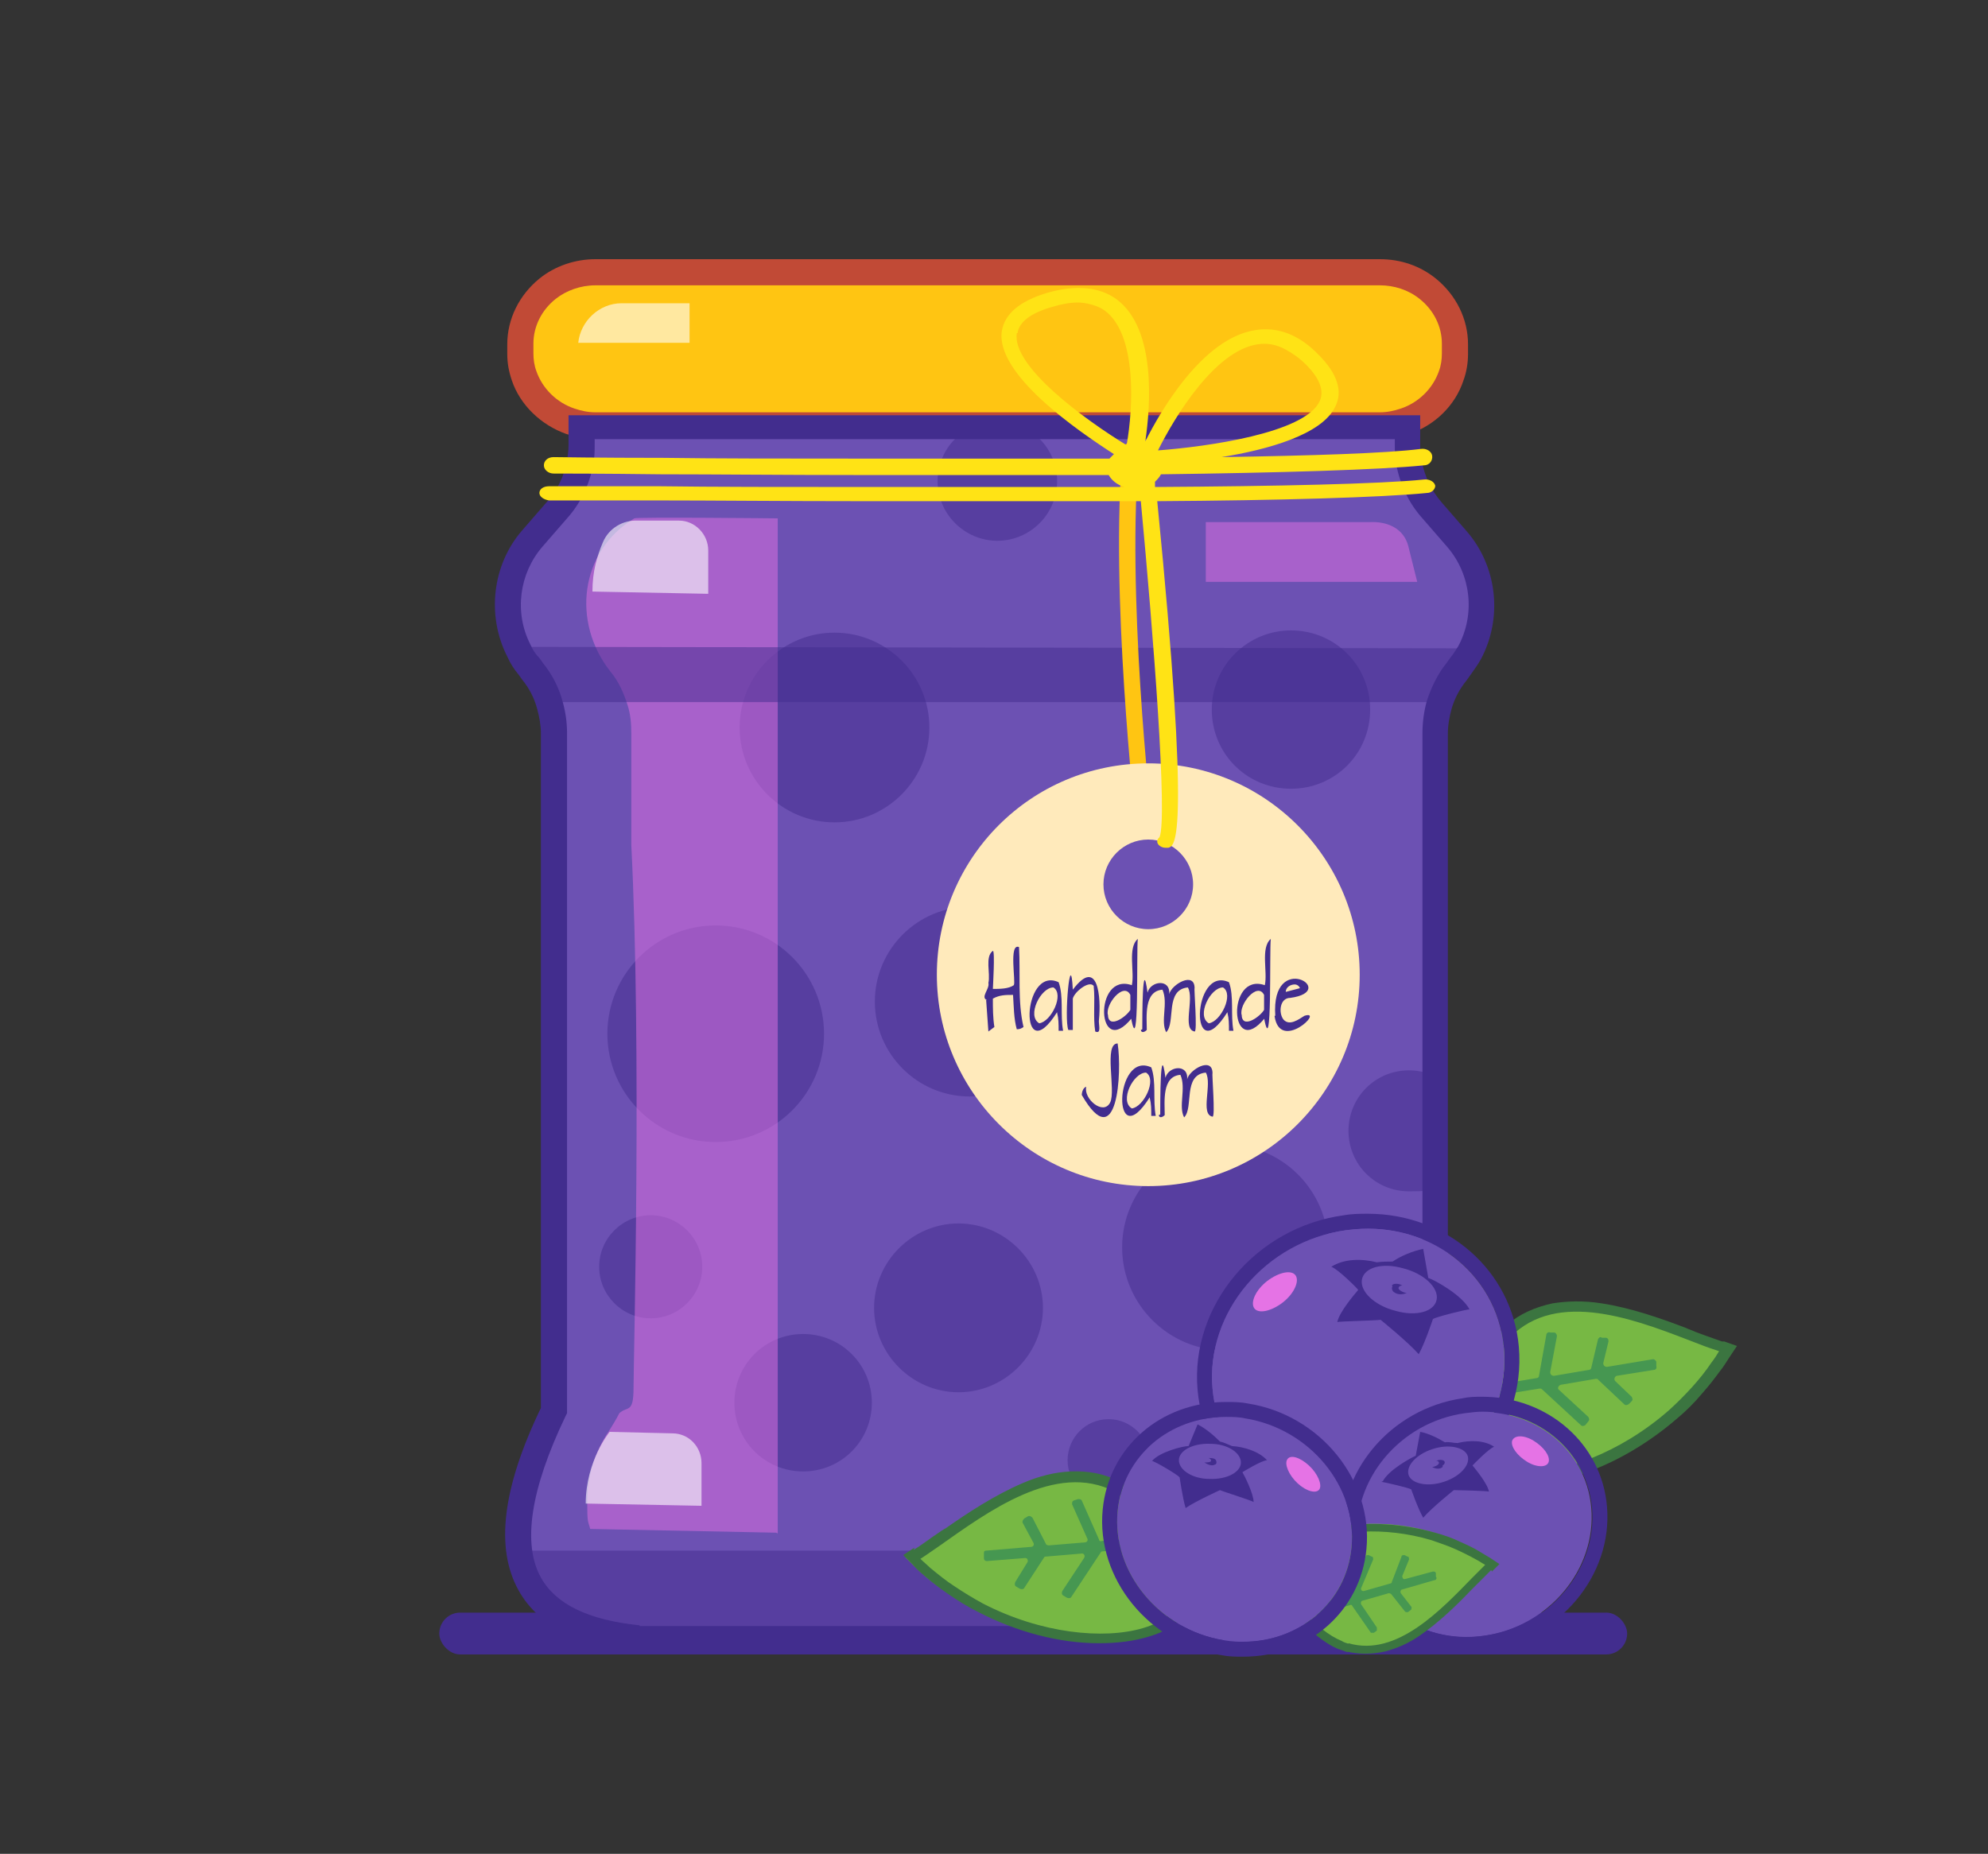 <svg xmlns="http://www.w3.org/2000/svg" id="Layer_1" data-name="Layer 1" viewBox="0 0 266.1 248.2"><rect x="0" y="0" width="266.1" height="248.2" fill="#333333" stroke="none"/><defs><style>      .cls-1 {        fill: #fff;        opacity: .6;      }      .cls-1, .cls-2, .cls-3, .cls-4, .cls-5, .cls-6, .cls-7, .cls-8, .cls-9, .cls-10, .cls-11, .cls-12, .cls-13 {        stroke-width: 0px;      }      .cls-2 {        fill: #77b844;      }      .cls-3, .cls-7 {        fill: #422d8e;      }      .cls-4 {        fill: #ffeabb;      }      .cls-5 {        fill: #c14a36;      }      .cls-6, .cls-9 {        fill: #e573e5;      }      .cls-7, .cls-9 {        opacity: .5;      }      .cls-8 {        fill: #ffe315;      }      .cls-10 {        fill: #ffc512;      }      .cls-11 {        fill: #3b7540;      }      .cls-12 {        fill: #6c51b3;      }      .cls-13 {        fill: #469751;      }    </style></defs><g><rect class="cls-3" x="58.8" y="215.9" width="159" height="5.6" rx="2.8" ry="2.8"></rect><path class="cls-12" d="M180.2,219.4h-94.7c-20.6-2-17.9-16.9-11.3-30.5v-90.7c0-1.3-.2-2.6-.5-3.8-.5-1.6-1.2-3.2-2.3-4.5l-.5-.7c-.5-.7-1-1.4-1.3-2.1-2.5-4.8-1.9-10.8,1.8-15l3.3-3.8c1.6-1.8,2.6-4,3.1-6.4.2-.8.2-1.6.2-2.4v-2.3h110.5v2.3c0,.8,0,1.6.2,2.4.4,2.4,1.5,4.6,3.1,6.4l3.3,3.8c3.7,4.2,4.3,10.4,1.7,15.2-.4.7-.8,1.3-1.2,1.9l-.5.7c-1,1.3-1.8,2.8-2.3,4.4-.4,1.2-.6,2.6-.6,3.9l-.3,89.8s16.4,29.8-11.6,31.3Z"></path><path class="cls-7" d="M139.6,175.1c0,6.2-5.1,11.3-11.3,11.3s-11.3-5.1-11.3-11.3,5.1-11.3,11.3-11.3,11.3,5.1,11.3,11.3ZM111.7,84.7c-7,0-12.7,5.7-12.7,12.7s5.7,12.7,12.7,12.7,12.7-5.7,12.7-12.7-5.7-12.7-12.7-12.7ZM164,153.2c-7.6,0-13.8,6.2-13.8,13.8s6.2,13.8,13.8,13.8,13.8-6.2,13.8-13.8-6.2-13.8-13.8-13.8ZM95.8,123.9c-8,0-14.5,6.5-14.5,14.5s6.5,14.5,14.5,14.5,14.5-6.5,14.5-14.5-6.5-14.5-14.5-14.5ZM107.5,178.6c-5.1,0-9.2,4.1-9.2,9.2s4.1,9.2,9.2,9.2,9.2-4.1,9.2-9.2-4.1-9.2-9.2-9.2ZM172.8,84.4c-5.8,0-10.6,4.7-10.6,10.6s4.7,10.6,10.6,10.6,10.6-4.7,10.6-10.6-4.7-10.6-10.6-10.6ZM129.8,121.4c-7,0-12.7,5.7-12.7,12.7s5.7,12.7,12.7,12.7,12.7-5.7,12.7-12.7-5.7-12.7-12.7-12.7ZM192.7,144.4c-1.2-.7-2.6-1.1-4.1-1.1-4.5,0-8.1,3.6-8.1,8.1s3.6,8.1,8.1,8.1,2.9-.4,4.1-1.1v-14ZM87.1,162.7c-3.8,0-6.9,3.1-6.9,6.9s3.1,6.9,6.9,6.9,6.9-3.1,6.9-6.9-3.1-6.9-6.9-6.9ZM148.4,190c-3.1,0-5.5,2.5-5.5,5.5s2.5,5.5,5.5,5.5,5.5-2.5,5.5-5.5-2.5-5.5-5.5-5.5ZM133.5,56.4c-4.4,0-8,3.6-8,8s3.6,8,8,8,8-3.6,8-8-3.6-8-8-8Z"></path><path class="cls-9" d="M104.1,205.3V69.4s-18.9-.2-19.2,0c-7.3,4.4-8.4,13.9-3.2,20.5,1.1,1.3,1.8,2.9,2.3,4.5.4,1.2.5,2.5.5,3.8v14.9c1.4,27.6.3,69.2.3,72.7s-.8,2.4-1.9,3.4c-.4.8-.9,1.6-1.4,2.4-1.9,2.8-2.9,6.1-2.9,9.3s.1,2.6.4,3.8l24.9.5Z"></path><path class="cls-10" d="M194.8,47.1v1.3c0,1-.2,2-.5,3-1,2.9-3.3,5.1-6.2,6.1-1.1.4-2.2.6-3.4.6h-105c-1.2,0-2.3-.2-3.4-.6-2.9-1-5.3-3.3-6.2-6.1-.3-.9-.5-1.9-.5-3v-1.3c0-3,1.4-5.6,3.6-7.4,1.7-1.4,4-2.2,6.4-2.2h105c2.4,0,4.7.8,6.4,2.2,2.2,1.8,3.6,4.4,3.6,7.4Z"></path><path class="cls-5" d="M184.7,58.7h-105c-1.3,0-2.7-.2-3.9-.6-3.4-1.2-6.2-3.9-7.3-7.2-.4-1.2-.6-2.3-.6-3.5v-1.3c0-3.4,1.6-6.6,4.3-8.8,2.1-1.7,4.8-2.6,7.5-2.6h105c2.8,0,5.4.9,7.5,2.6,2.7,2.2,4.3,5.4,4.3,8.8v1.3c0,1.2-.2,2.4-.6,3.5-1.1,3.4-3.9,6.1-7.3,7.2-1.3.4-2.6.6-3.9.6ZM79.7,38.2c-2,0-3.9.7-5.3,1.8-1.9,1.5-3,3.7-3,6v1.3c0,.8.1,1.6.4,2.4.8,2.3,2.7,4.2,5.1,5,.9.3,1.8.5,2.8.5h105c1,0,1.9-.2,2.8-.5,2.4-.8,4.3-2.7,5.1-5,.3-.8.4-1.6.4-2.4v-1.3c0-2.3-1.1-4.5-3-6-1.5-1.2-3.4-1.8-5.3-1.8h-105Z"></path><path class="cls-7" d="M196.9,207.6s-4.2,10.8-11.1,10.7h-104.8c-6.8.2-10.8-10.7-10.8-10.7h126.8ZM68.2,86.6s.9,1.5,1.4,2.1l.6.7c1.1,1.3,2.4,4.6,2.4,4.6h120.2c0-.1,1.3-3.2,2.4-4.6l.6-.7c.5-.6,1.3-1.9,1.3-1.9l-128.8-.2Z"></path><path class="cls-3" d="M180.2,221.1h-94.9c-8-.8-13.3-3.5-15.9-8.2-3.1-5.6-2.2-13.6,3-24.4v-90.3c0-1.1-.2-2.2-.5-3.3-.4-1.5-1.1-2.8-2-3.9l-.5-.7c-.6-.7-1.1-1.5-1.5-2.4-2.8-5.5-2-12.3,2-16.9l3.3-3.8c1.4-1.5,2.3-3.5,2.7-5.5.1-.7.2-1.4.2-2.1v-4h114v4c0,.7,0,1.4.2,2.1.4,2.1,1.3,4,2.7,5.6l3.3,3.8c4.1,4.7,4.9,11.6,1.9,17.2-.4.7-.9,1.4-1.4,2.1l-.5.7c-.9,1.1-1.6,2.4-2,3.8-.3,1.1-.5,2.2-.5,3.4v90.2c1.4,2.6,8.3,16.6,3,25.5-2.8,4.8-8.4,7.2-16.6,7.2ZM85.6,217.7h94.6c6.9,0,11.5-1.8,13.7-5.5,4.7-8-3.2-22.3-3.3-22.5l-.2-.4v-91.1c0-1.5.2-3,.6-4.4.6-1.8,1.4-3.5,2.6-5l.5-.7c.4-.5.8-1.1,1.1-1.6,2.3-4.3,1.7-9.6-1.5-13.3l-3.3-3.8c-1.8-2-3-4.5-3.5-7.2-.2-.9-.2-1.8-.2-2.8v-.6h-107.1v.6c0,.9,0,1.9-.2,2.8-.5,2.7-1.7,5.2-3.5,7.2l-3.3,3.8c-3.1,3.6-3.8,8.8-1.6,13.1.3.7.7,1.3,1.2,1.8l.5.7c1.2,1.5,2.1,3.2,2.6,5.1.4,1.4.6,2.8.6,4.2v91.1l-.2.4c-4.7,9.8-5.8,17.1-3.3,21.6,2,3.6,6.4,5.7,13.2,6.4Z"></path><path class="cls-1" d="M93.9,195.8v5.8l-15.5-.3c0-5.7,3.2-9.6,3.2-9.6l8.4.2c2.2,0,3.9,1.8,3.9,4ZM90.8,69.7h-5.4c-2-.1-3.9,1-4.7,2.9s-1.4,3.9-1.4,6.6l15.5.3v-5.8c0-2.2-1.8-4-3.9-4ZM92.3,45.9v-5.3h-9.1c-3,0-5.5,2.4-5.8,5.3h14.8Z"></path><path class="cls-9" d="M161.4,69.9v8h28.3l-1.2-4.8c-.6-2.3-2.7-3.3-5.1-3.2h-22Z"></path><path class="cls-9" d="M161.4,193v8h28.3l-1.2-4.8c-.6-2.3-2.7-3.3-5.1-3.2h-22Z"></path><path class="cls-10" d="M153.1,110.9c-.6,0-1.1-.3-1.1-.8,0-.3-3.5-31.2-1.7-50,0-.5.6-.9,1.2-.8.6,0,1.1.5,1,.9-1.8,18.6,1.6,49.4,1.7,49.7,0,.5-.4.9-1,.9,0,0,0,0,0,0Z"></path><path class="cls-4" d="M153.7,102.2c-15.7,0-28.3,12.7-28.3,28.3s12.7,28.3,28.3,28.3,28.3-12.7,28.3-28.3-12.7-28.3-28.3-28.3ZM153.7,124.4c-3.3,0-6-2.7-6-6s2.7-6,6-6,6,2.7,6,6-2.7,6-6,6Z"></path><path class="cls-3" d="M132.1,133.9c-.9-.4.4-1.5.2-2.3.3-1.3-.5-3.5.6-4.3.3,0,0,4.9,0,5.1.9,0,2.1,0,2.8-.5.3-.4-.7-5.7.7-5.1.2,3.5-.2,7.3.6,10.7-.3.2-.5.3-.9.3-.4-1.4-.4-3.1-.5-4.6-1,0-1.8,0-2.7.5,0,1.3,0,2.5.2,3.8l-.8.6-.3-4.2ZM141.5,135.5c-5.1,8.1-4.8-6.3.2-4,.7,1.9.2,4.4.6,6.5h-.6c0-.9,0-1.6-.2-2.4ZM141,132.2c-1.7,0-3.6,3.8-1.9,4.8,1.6-.2,3.4-3.9,1.9-4.8ZM146.4,132c-.6-.8-2.6.8-2.8,1.7,0,0,0,4.2,0,4.2h-.6c-.6-1.5.3-11.4.6-5.4,3.4-4.5,3.8,1.1,3.5,4-.1.6.4,2-.5,1.6-.3-1.9,0-4.1-.2-6ZM151.5,136.3c-4.7,5.8-5.2-6.2,0-4.4.4-1.8-.6-5,.8-6.2-.2,1.5.2,16.5-.9,10.6ZM148.3,135.8c0,2.1,2.5.3,3-.6,0,0,0-2,0-2-.9-1.8-3.4,1.3-3,2.7ZM152.9,137.8c0-1.4,0-10.2.7-4.9.4-1.6,3.1-1.9,2.9.2.3-1.3,3.4-3.1,3.4-.8-.1,0,.4,5.9,0,5.8-1.7-.3,0-4.4-.9-5.9-3.1.3-1.6,4.7-2.9,6-.8-1.5.3-3.9-.5-5.7-2.5.2-2.1,3.6-2.1,5.4-.2.2-.7.5-.8,0ZM164.3,135.5c-5.1,8.1-4.8-6.3.2-4,.7,1.9.2,4.4.6,6.5h-.6c0-.9,0-1.6-.2-2.4ZM163.7,132.2c-1.7,0-3.6,3.8-1.9,4.8,1.6-.2,3.4-3.9,1.9-4.8ZM169.3,136.3c-4.7,5.8-5.2-6.2,0-4.4.4-1.8-.6-5,.8-6.2-.2,1.5.2,16.5-.9,10.6ZM166.2,135.8c0,2.1,2.5.3,3-.6,0,0,0-2,0-2-.9-1.8-3.4,1.3-3,2.7ZM170.7,136c-.6-8.9,8.7-3.3,2-2.4-1.4,0-1.6,2-.9,2.9.8.9,2,0,2.8-.5,2.8-.9-3.3,5-4,0ZM173.3,131.8c-.6,0-1.2.4-1.2,1l1.9-.5c-.1-.3-.4-.5-.7-.5ZM144.8,146.6c0-.4.2-1,.6-1.1-.4,1.6,2.3,3.9,3.2,2.1.8-1.6-.9-7.9,1-7.9.6,3.8,0,15.2-4.8,6.9ZM153.9,146.9c-5.1,8.1-4.8-6.3.2-4,.7,1.9.2,4.4.6,6.5h-.6c0-.9,0-1.6-.2-2.4ZM153.4,143.6c-1.7,0-3.6,3.8-1.9,4.8,1.6-.2,3.4-3.9,1.9-4.8ZM155.3,149.2c0-1.4,0-10.2.7-4.9.4-1.6,3.1-1.9,2.9.2.3-1.3,3.4-3.1,3.4-.8-.1,0,.4,5.9,0,5.8-1.7-.3,0-4.4-.9-5.9-3.1.3-1.6,4.7-2.9,6-.8-1.5.3-3.9-.5-5.7-2.5.2-2.1,3.6-2.1,5.4-.2.2-.7.5-.8,0Z"></path><path class="cls-8" d="M192.1,65c-.1-.5-.8-.9-1.5-.8-5.9.6-19.7.9-36,1,0-.2,0-.4,0-.7.3-.3.6-.6.8-1,15.8-.2,29.3-.6,35.2-1.2.7,0,1.2-.6,1.1-1.3-.1-.6-.8-1-1.5-.9-4.7.6-14.6.9-26.7,1.1,6.2-1,13.4-3,15.2-6.7,1.1-2.1.3-4.5-2.2-7-2.6-2.7-5.5-3.8-8.5-3.3-7,1.1-12.6,10.7-14.7,14.9.7-4.7,1.5-15-3.8-19-2.3-1.7-5.5-2-9.3-.9-3.7,1.1-5.7,2.8-6.1,5.1-.9,5.8,10.2,13.4,15,16.5-.2.2-.4.4-.6.6-11.1,0-22.9,0-33.8,0-9.8,0-18.8,0-25.8-.1-8.8,0-14.5-.1-14.8-.1-.8,0-1.3.5-1.3,1.1,0,.6.6,1.1,1.3,1.1.9,0,6.3,0,14.4.1,7.2,0,16.4.1,26.5.1,3.4,0,6.9,0,10.5,0,7.6,0,15.4,0,22.9,0,.4.7,1.1,1.3,2.1,1.6-11.5,0-23.9,0-35.3,0-10.2,0-19.7,0-27-.1-8.8,0-14.4,0-14.7,0-.8,0-1.3.4-1.3.9,0,.5.6.9,1.3,1,.9,0,6.2,0,14.3,0,7.4,0,17.1.1,27.7.1,3.2,0,6.6,0,9.9,0,9.1,0,18.5,0,27.3,0,1.7,18.1,3.6,42.5,2.5,45-.3.2-.4.6-.2.9.2.3.6.5,1,.5s.3,0,.4,0c.9-.3,3-.9-1.5-46.4,16.2-.1,30.1-.5,36.1-1.1.7,0,1.2-.6,1.1-1.1ZM168.3,46.1c1.3-.2,2.5,0,3.8.7.9.5,1.8,1.1,2.7,2,1.9,1.9,2.5,3.6,1.8,5-2.1,4.2-15,6-21.6,6.5,2.3-4.6,7.6-13.3,13.3-14.2ZM136.2,44.6c.2-1.5,1.8-2.7,4.6-3.5,1.3-.4,2.5-.6,3.5-.6s2.7.4,3.6,1.1c4.3,3.2,3.8,13,2.9,18-5.4-3.3-15.4-10.5-14.7-15Z"></path></g><g><g><path class="cls-2" d="M127.1,213.4c5.3,3.6,11.7,5.9,17.8,6.4,2.8.2,5.4,0,7.6-.5,2.3-.6,4.2-1.5,5.3-2.8,1.2-1.3,1.7-2.9,1.5-4.6,0-.3,0-.6-.2-1h0c0,0-.1-.2-.1-.2-.4-1.3-1.1-2.7-2.2-4.1h0c-1.7-3.2-3.7-5.5-5.9-7.1s-4.3-2.1-6.7-2.2c-2.1,0-4.3.4-6.7,1.3-4.3,1.6-8.4,4.6-11.8,6.9-1.2.8-2.3,1.6-3.3,2.2l-1.2.8,1,1c1.4,1.4,3,2.7,4.7,3.8h0Z"></path><path class="cls-13" d="M154.2,206.2v.6c0,.2,0,.4-.3.4l-6.3.5c-.1,0-.2,0-.3.2l-3.9,5.9c-.1.2-.4.2-.6.1l-.5-.3c-.2-.1-.2-.4-.1-.6l2.9-4.4c.2-.3,0-.7-.4-.6l-4.7.4c-.1,0-.2,0-.3.2l-2.6,4c-.1.2-.4.2-.6.1l-.5-.3c-.2-.1-.2-.4-.1-.6l1.6-2.6c.2-.3,0-.7-.4-.6l-5,.4c-.2,0-.4-.1-.4-.4v-.6c0-.2,0-.4.3-.4l6-.5c.3,0,.5-.3.3-.6l-1.4-2.6c-.1-.2,0-.4.2-.6l.5-.3c.2-.1.4,0,.6.2l1.8,3.5c0,.1.2.2.4.2l4.8-.4c.3,0,.5-.3.3-.6l-2-4.5c0-.2,0-.4.2-.5l.6-.2c.2,0,.4,0,.5.2l2.3,5.2c0,.2.2.3.4.2l6.1-.5c.2,0,.4.1.4.4Z"></path><path class="cls-11" d="M122.3,207.5c1-.6,2-1.4,3.2-2.2.3-.2.7-.5,1.1-.7,3-2.1,6.5-4.4,10.2-6,2.3-1,4.4-1.5,6.5-1.6,2.4-.1,4.6.3,6.6,1.4l-.7,1.3c-7.9-4.1-17.1,2.8-23.5,7.3-.9.6-1.7,1.2-2.5,1.7.4.4.9.8,1.3,1.2,1.1.9,2.2,1.8,3.3,2.5,1.2.8,2.5,1.6,3.8,2.3,15.5,8,33.3,3.3,24.4-7.6,0,0,0,0,0,0-1.7-3.2-3.6-5.3-5.6-6.7-.4-.3-.8-.5-1.2-.7,0,0,0,0,0,0l.5-1,.2-.3h0c.5.2.9.5,1.4.8,1.1.8,2.2,1.8,3.2,2.9,1,1.2,2,2.6,2.8,4.2,1.1,1.4,1.9,2.8,2.3,4.2l.8,1.4-.6-.4s0,0,0,0c.2,1.7-.2,3.4-1.3,4.7-1,1.3-2.6,2.3-4.7,2.9-1.9.6-4.2.9-6.7.9-5.3,0-11-1.5-16.2-4.2-1.4-.7-2.7-1.5-4-2.4-1-.7-2.1-1.5-3-2.3-.6-.5-1.2-1-1.7-1.6l-1.3-1.3,1.5-1Z"></path></g><g><path class="cls-2" d="M227.4,186.4c-4.3,4.8-9.9,8.6-15.7,10.5-2.6.9-5.2,1.4-7.5,1.4-2.4,0-4.4-.5-5.9-1.5-1.4-1-2.3-2.4-2.6-4.1,0-.3,0-.7,0-1h0c0,0,0-.2,0-.2,0-1.4.4-2.9,1.2-4.5h0c.9-3.5,2.3-6.3,4.1-8.3s3.6-3.1,6-3.7c2-.6,4.2-.7,6.8-.4,4.6.5,9.3,2.4,13.1,3.9,1.3.5,2.6,1,3.7,1.4l1.3.5-.8,1.2c-1.1,1.7-2.3,3.3-3.6,4.8h0Z"></path><path class="cls-13" d="M199.3,186v.6c.1.2.3.4.6.3l6.2-1c.1,0,.2,0,.3.1l5.2,4.8c.2.2.4.1.6,0l.4-.5c.2-.2.1-.4,0-.6l-3.9-3.6c-.3-.2-.1-.6.2-.7l4.7-.8c.1,0,.3,0,.3.1l3.5,3.3c.2.2.4.1.6,0l.4-.4c.2-.2.1-.4,0-.6l-2.2-2.1c-.2-.2-.1-.6.2-.7l5-.8c.2,0,.4-.2.3-.5v-.6c-.1-.2-.3-.4-.6-.3l-6,1c-.3,0-.5-.2-.5-.5l.7-2.9c0-.2,0-.4-.3-.5h-.6c-.2-.2-.4,0-.5.2l-.9,3.8c0,.2-.2.3-.3.3l-4.7.8c-.3,0-.5-.2-.5-.5l.9-4.8c0-.2-.1-.4-.3-.5h-.6c-.2-.1-.4,0-.5.2l-1,5.6c0,.2-.2.3-.3.3l-6,1c-.2,0-.4.2-.3.5Z"></path><path class="cls-11" d="M230.5,179.6c-1.1-.4-2.3-.8-3.6-1.3-.4-.2-.8-.3-1.2-.5-3.4-1.3-7.4-2.7-11.3-3.3-2.5-.4-4.7-.3-6.6,0-2.3.5-4.4,1.4-6.1,2.9l1,1.1c6.6-5.9,17.3-1.4,24.6,1.4,1,.4,1.9.7,2.8,1-.3.5-.6,1-1,1.5-.8,1.2-1.7,2.3-2.6,3.3-1,1.1-2.1,2.2-3.1,3.1-13.1,11.5-31.5,11.3-25.5-1.5,0,0,0,0,0,0,.9-3.5,2.2-6,3.8-7.8.3-.4.7-.7,1-1,0,0,0,0,0,0l-.7-.8-.2-.3h0c-.4.4-.8.7-1.1,1.1-.9,1-1.7,2.2-2.4,3.6-.7,1.4-1.3,3-1.7,4.8-.7,1.7-1.1,3.2-1.2,4.6l-.4,1.6.4-.5s0,0,0,0c.2,1.8,1,3.2,2.4,4.3,1.3,1,3.1,1.6,5.3,1.7,2,.1,4.3-.1,6.7-.7,5.1-1.3,10.3-4.2,14.7-8,1.2-1,2.3-2.1,3.3-3.3.8-.9,1.6-1.9,2.4-3,.5-.6.9-1.3,1.3-1.9l1-1.5-1.7-.6Z"></path></g><g><path class="cls-3" d="M183.1,164.5c9.5,0,17.4,6.7,18.2,16,.9,10.2-7.1,19.7-17.9,21.2-1,.1-1.9.2-2.9.2-9.5,0-17.4-6.7-18.2-16-.9-10.2,7.1-19.7,17.9-21.2,1-.1,1.9-.2,2.9-.2M183.1,162.5h0c-1,0-2.1,0-3.2.2-11.8,1.6-20.6,12.1-19.6,23.4.9,10.2,9.6,17.8,20.2,17.8s2.1,0,3.2-.2c11.8-1.6,20.6-12.1,19.6-23.4-.9-10.2-9.6-17.8-20.2-17.8h0Z"></path><path class="cls-12" d="M201.3,180.5c.9,10.2-7.1,19.7-17.9,21.2-10.8,1.5-20.2-5.6-21.1-15.8s7.1-19.7,17.9-21.2c10.8-1.5,20.2,5.6,21.1,15.8Z"></path><path class="cls-6" d="M173.5,170.9c.4.9-.5,2.6-2.1,3.7s-3.2,1.3-3.6.4.5-2.6,2.1-3.7,3.2-1.3,3.6-.4Z"></path><path class="cls-3" d="M191.2,171.2l-.7-4c-1.4.3-2.9.9-4.1,1.7-.7,0-1.4,0-2.1.1-2-.5-4.4-.5-6.1.6.9.3,3.6,3,3.6,3.1-.5.6-2.5,2.9-2.8,4.3.2-.1,5.2-.2,5.8-.3,0,0,3.7,3,5.1,4.6.8-1.4,1.9-4.7,1.9-4.7.4-.3,4.5-1.3,4.9-1.3-1-1.9-4.6-3.9-5.5-4.2ZM192.3,174c-.3,1.6-2.7,2.3-5.5,1.5-2.8-.7-4.8-2.6-4.5-4.2.3-1.6,2.7-2.3,5.5-1.5,2.8.7,4.8,2.6,4.5,4.2ZM186.3,172.1c.2-.3.9-.3,1.4,0,0,0-.4,0-.5.3s.7.7,1.1.7c-.7.3-1.3.2-1.7-.1-.2-.1-.4-.5-.2-.8Z"></path></g><g><path class="cls-12" d="M213,201.9c.7,8.2-5.7,15.9-14.4,17.1-8.7,1.2-16.3-4.5-17-12.7s5.7-15.9,14.4-17.1c8.7-1.2,16.3,4.5,17,12.7Z"></path><path class="cls-3" d="M198.4,189c7.7,0,14,5.4,14.7,12.9.7,8.2-5.7,15.9-14.4,17.1-.8.1-1.6.2-2.3.2-7.7,0-14-5.4-14.7-12.9-.7-8.2,5.7-15.9,14.4-17.1.8-.1,1.6-.2,2.3-.2M198.4,187h0c-.9,0-1.7,0-2.6.2-9.7,1.4-16.9,10-16.1,19.2.7,8.4,7.9,14.7,16.7,14.7s1.7,0,2.6-.2c9.7-1.4,16.9-10,16.1-19.2-.7-8.4-7.9-14.7-16.7-14.7h0Z"></path><path class="cls-6" d="M202.4,192.9c.3-.8,1.6-.8,2.9,0s2.2,2,2,2.8-1.6.8-2.9,0-2.2-2-2-2.8Z"></path><path class="cls-3" d="M184.9,198.4c.3,0,3.7.8,4,1,0,0,.9,2.6,1.6,3.8,1.1-1.3,4.1-3.7,4.1-3.7.4,0,4.5.1,4.7.2-.2-1.1-1.8-3-2.2-3.5,0,0,2.2-2.3,2.9-2.5-1.3-.9-3.3-.9-4.9-.5-.6,0-1.1-.2-1.7-.1-1-.6-2.2-1.2-3.3-1.4l-.6,3.2c-.7.3-3.6,1.9-4.4,3.4ZM192.1,193.9c2.2-.6,4.2,0,4.4,1.2.2,1.3-1.4,2.8-3.6,3.4-2.2.6-4.2,0-4.4-1.2-.2-1.3,1.4-2.8,3.6-3.4ZM193.1,196.4c-.3.3-.9.3-1.4,0,.3,0,1-.3.9-.6s-.4-.2-.4-.2c.4-.2.9-.2,1.1,0s0,.5-.2.6Z"></path></g><g><path class="cls-2" d="M195.2,206.4c-4.5-2-9.6-2.8-14.4-2.2-2.1.2-4.1.7-5.7,1.5-1.7.8-2.9,1.8-3.6,2.9-.7,1.1-.9,2.4-.5,3.7,0,.2.2.5.3.7h0s.1.1.1.1c.5.9,1.2,1.9,2.3,2.8h0c1.7,2.1,3.6,3.6,5.5,4.5s3.5,1,5.3.7c1.6-.3,3.2-.9,4.9-1.9,3-1.9,5.7-4.7,7.9-6.9.8-.8,1.5-1.5,2.1-2.2l.8-.8-.9-.6c-1.3-.8-2.7-1.6-4.1-2.2h0Z"></path><path class="cls-13" d="M175.8,215.8v-.5c-.2-.2,0-.3,0-.4l4.7-1.3c0,0,.2,0,.2-.2l2.1-5c0-.2.2-.2.4-.2l.4.2c.2,0,.2.2.2.4l-1.6,3.8c-.1.2.1.5.4.4l3.5-1c0,0,.2,0,.2-.2l1.3-3.4c0-.2.2-.2.4-.2l.4.2c.2,0,.2.2.2.4l-.9,2.2c0,.2.1.5.4.4l3.7-1c.2,0,.3,0,.4.2v.5c.2.2,0,.3,0,.4l-4.5,1.3c-.2,0-.3.3-.2.5l1.4,1.8c.1.1,0,.3,0,.4l-.4.3c-.1.1-.3,0-.4,0l-1.9-2.4c0,0-.2-.1-.3-.1l-3.5,1c-.2,0-.3.3-.2.5l2.1,3.1c0,.1,0,.3,0,.4l-.4.3c-.1,0-.3,0-.4,0l-2.5-3.6c0-.1-.2-.2-.3-.1l-4.5,1.3c-.2,0-.3,0-.4-.2Z"></path><path class="cls-11" d="M199.6,210.2c-.6.6-1.3,1.3-2.1,2.1-.2.2-.5.5-.7.7-1.9,2-4.3,4.3-6.8,6-1.6,1.1-3.1,1.7-4.6,2.1-1.8.4-3.5.4-5.2,0l.3-1.1c6.5,1.9,12.5-4.6,16.7-8.9.6-.6,1.1-1.1,1.6-1.6-.4-.2-.8-.5-1.2-.7-.9-.5-1.9-1-2.8-1.4-1.1-.5-2.1-.8-3.2-1.2-12.8-3.8-25.6,2.3-17.2,9.3,0,0,0,0,0,0,1.7,2.1,3.5,3.5,5.2,4.2.3.2.7.3,1,.4,0,0,0,0,0,0l-.2.8v.3q0,0,0,0c-.4-.1-.8-.3-1.2-.4-1-.4-1.9-1-2.8-1.7-.9-.8-1.9-1.7-2.8-2.8-1.1-.9-1.8-1.9-2.3-2.8l-.8-1,.5.2s0,0,0,0c-.4-1.3-.3-2.6.3-3.8.6-1.1,1.6-2.1,3.1-2.9,1.4-.7,3-1.3,4.9-1.6,4-.7,8.5-.4,12.8.8,1.1.3,2.3.7,3.3,1.2.9.4,1.8.8,2.6,1.3.5.3,1,.6,1.5.9l1.2.8-1,1Z"></path></g><g><path class="cls-12" d="M180.9,207.2c-.8,8.2-8.5,13.8-17.1,12.4s-15-9.1-14.2-17.3c.8-8.2,8.5-13.8,17.1-12.4,8.6,1.4,15,9.1,14.2,17.3Z"></path><path class="cls-3" d="M164.1,189.7c.8,0,1.7,0,2.6.2,8.6,1.4,15,9.1,14.2,17.3-.7,7.4-7,12.6-14.5,12.6s-1.7,0-2.6-.2c-8.6-1.4-15-9.1-14.2-17.3.7-7.4,7-12.6,14.5-12.6M164.1,187.7h0c-8.8,0-15.7,6.1-16.5,14.4-.9,9.2,6.2,18,15.9,19.5,1,.2,1.9.2,2.9.2,8.8,0,15.7-6.1,16.5-14.4.9-9.2-6.2-18-15.9-19.5-1-.2-1.9-.2-2.9-.2h0Z"></path><path class="cls-6" d="M172.3,195.4c.4-.7,1.7-.3,2.9.8s1.8,2.6,1.4,3.2-1.7.3-2.9-.8-1.8-2.6-1.4-3.2Z"></path><path class="cls-3" d="M154.2,195.6c.3,0,3.4,1.8,3.7,2.2,0,0,.4,2.8.8,4.1,1.3-.9,4.6-2.4,4.6-2.4.4.2,4.3,1.4,4.5,1.6,0-1.1-1.2-3.5-1.5-4,0,0,2.6-1.6,3.3-1.6-1.1-1.2-3.1-1.8-4.7-1.9-.5-.2-1.1-.5-1.6-.6-.9-.9-2-1.8-3-2.3l-1.2,2.9c-.8,0-3.9.8-4.9,2ZM162,193.3c2.3,0,4.1,1.2,4.1,2.5,0,1.3-1.9,2.3-4.2,2.2-2.3,0-4.1-1.2-4.1-2.5,0-1.3,1.9-2.3,4.2-2.2ZM162.6,196.1c-.4.2-.9,0-1.4-.3.3,0,1,0,.9-.3s-.4-.3-.4-.3c.4,0,1,0,1.1.4s-.1.5-.3.5Z"></path></g></g></svg>